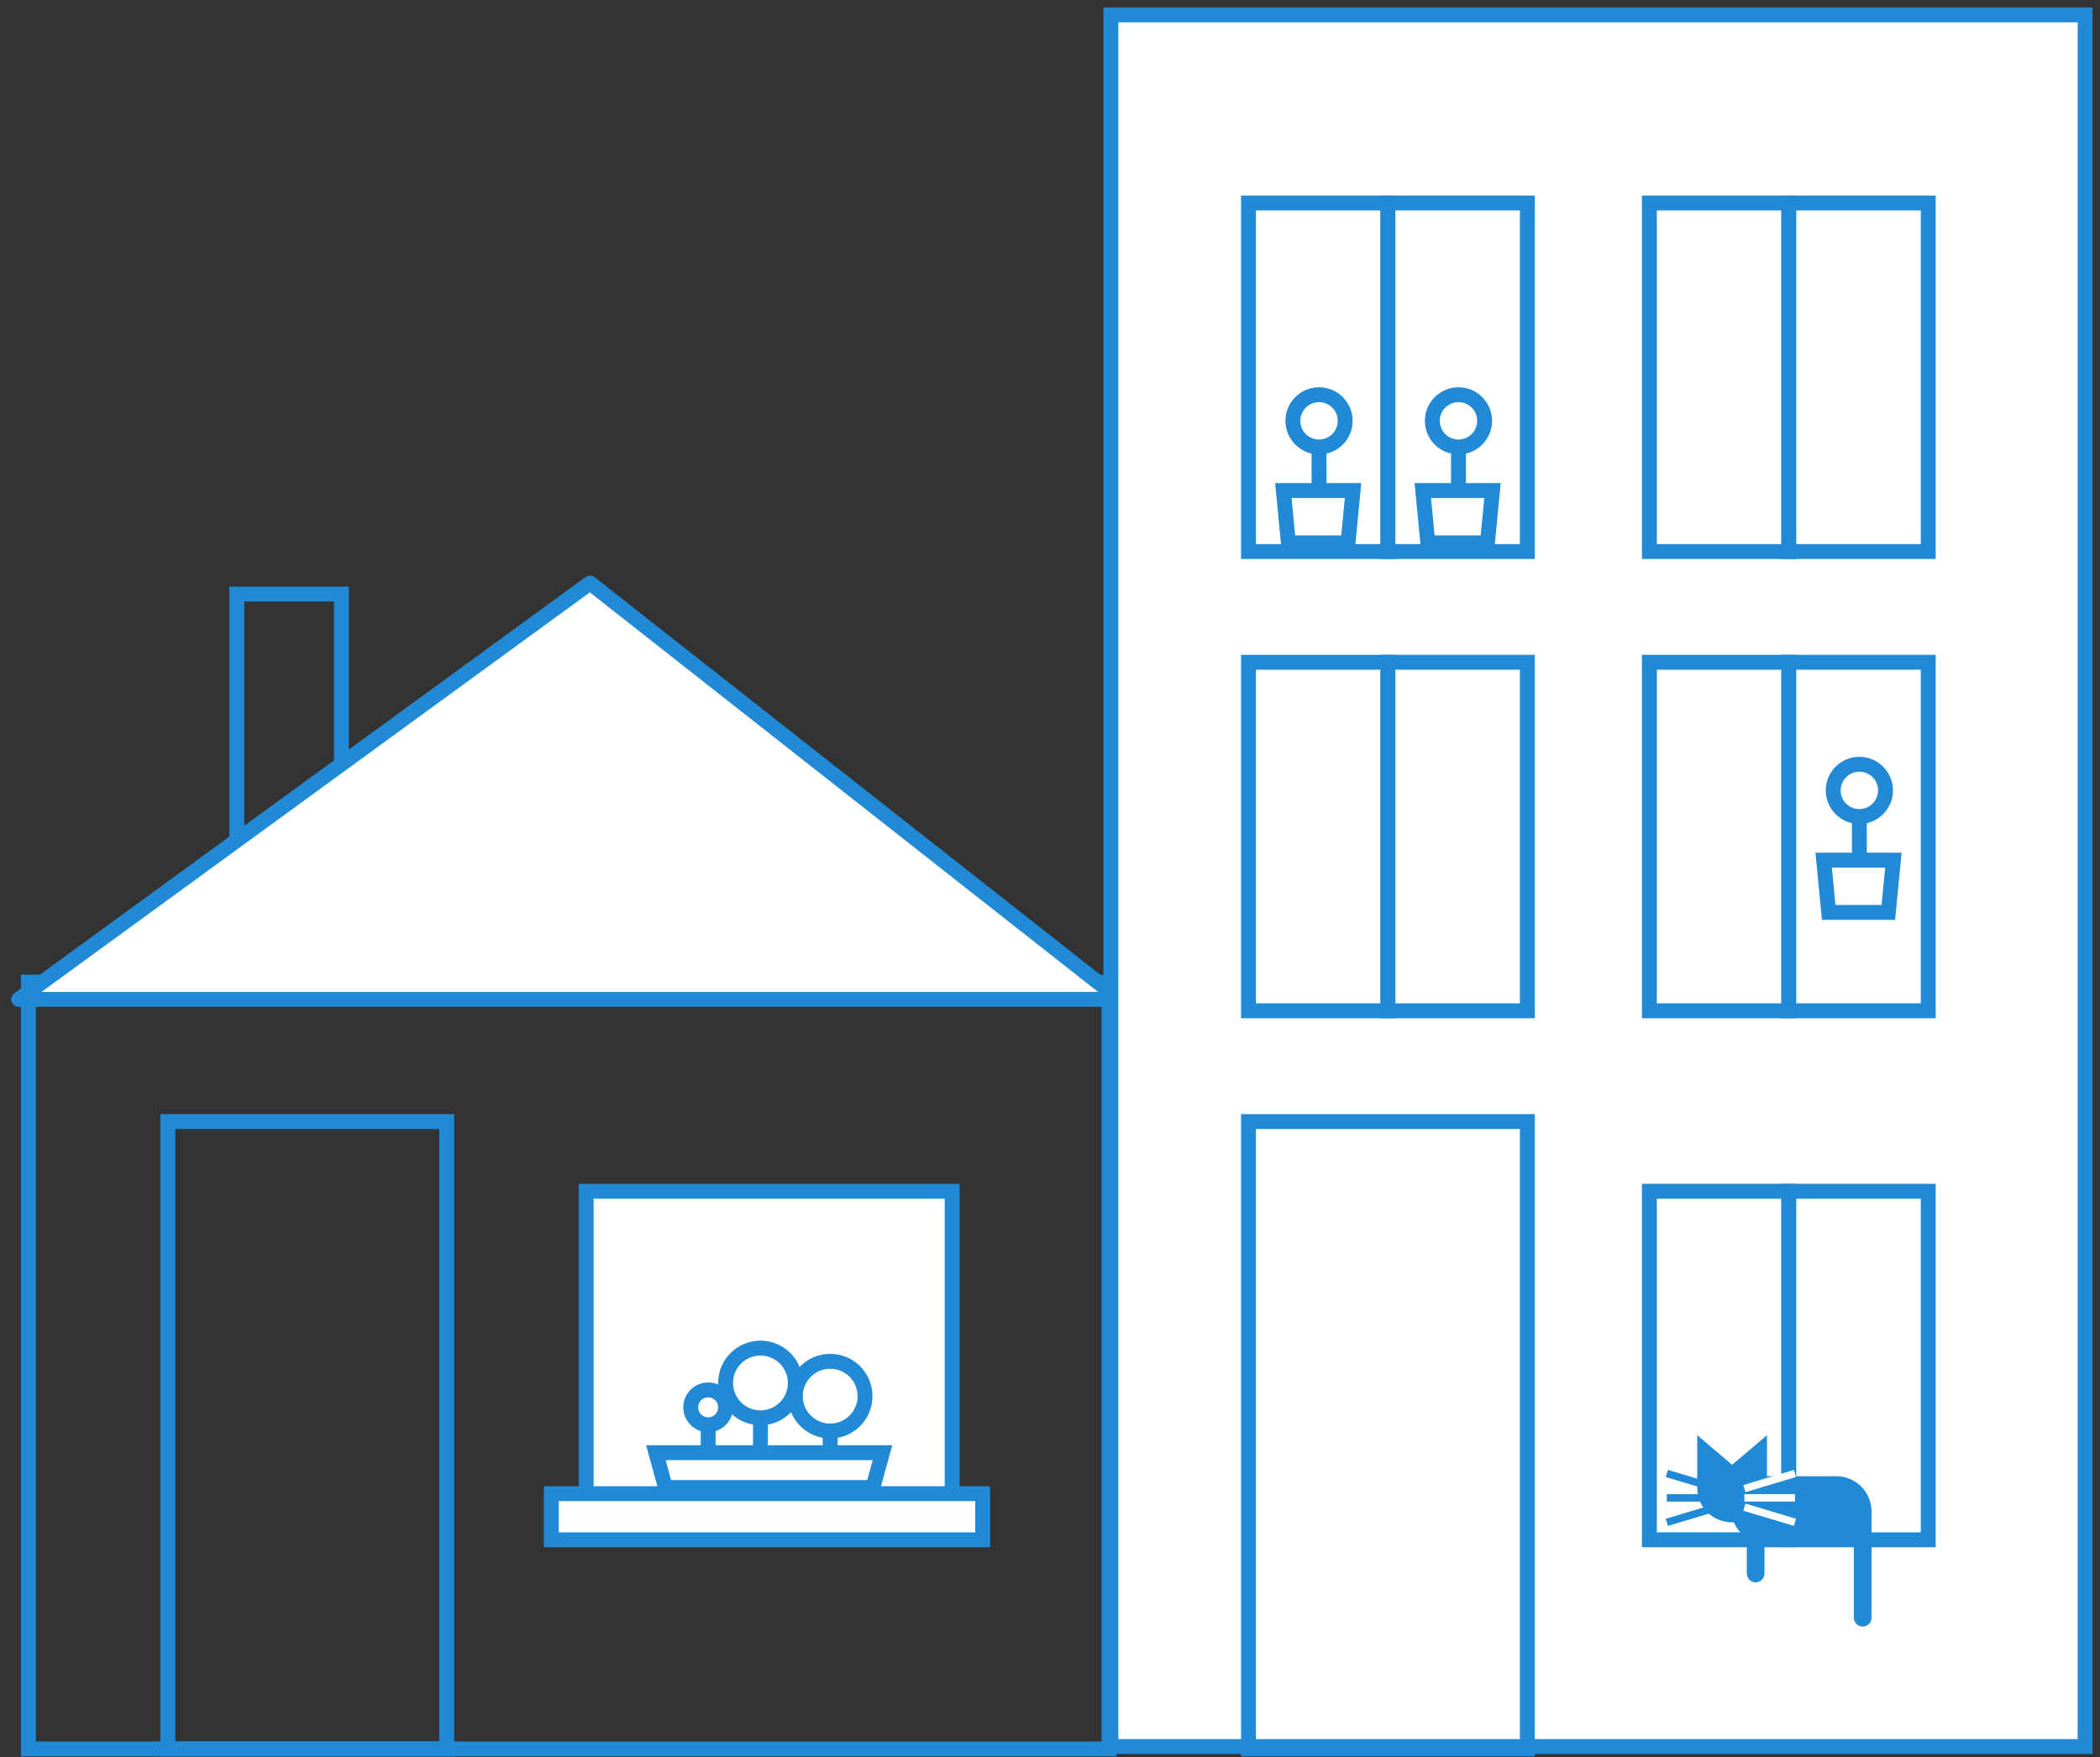 <svg width="141" height="118" viewBox="0 0 141 118" fill="none" xmlns="http://www.w3.org/2000/svg">
<rect x="0" y="0" width="141" height="118" fill="#333333" stroke="none"/>
<rect x="1.907" y="65.954" width="72.557" height="51.492" stroke="#208AD7"/>
<path d="M11.27 75.316H29.994V117.446H11.27V75.316Z" stroke="#208AD7"/>
<path d="M22.924 60.959V39.895H15.902L15.902 56.819" stroke="#208AD7"/>
<path d="M39.615 39.152L1.25 67.111L75.173 67.112L39.615 39.152Z" fill="white" stroke="#208AD7" stroke-linejoin="round"/>
<path d="M63.932 79.996H39.356V102.231H63.932V79.996Z" fill="white" stroke="#208AD7" stroke-miterlimit="10"/>
<rect x="37.016" y="100.305" width="28.964" height="3.098" fill="white" stroke="#208AD7"/>
<path d="M47.548 95.317V97.682" stroke="#208AD7"/>
<path d="M47.548 95.679C48.194 95.679 48.718 95.155 48.718 94.508C48.718 93.862 48.194 93.338 47.548 93.338C46.901 93.338 46.377 93.862 46.377 94.508C46.377 95.155 46.901 95.679 47.548 95.679Z" fill="white" stroke="#208AD7"/>
<path d="M51.059 94.525V98.292" stroke="#208AD7"/>
<path d="M51.059 95.211C52.352 95.211 53.4 94.163 53.4 92.871C53.4 91.578 52.352 90.53 51.059 90.53C49.766 90.53 48.718 91.578 48.718 92.871C48.718 94.163 49.766 95.211 51.059 95.211Z" fill="white" stroke="#208AD7"/>
<path d="M55.74 95.41V97.775" stroke="#208AD7"/>
<path d="M55.74 96.098C57.033 96.098 58.081 95.05 58.081 93.758C58.081 92.465 57.033 91.417 55.74 91.417C54.448 91.417 53.4 92.465 53.4 93.758C53.4 95.05 54.448 96.098 55.74 96.098Z" fill="white" stroke="#208AD7"/>
<path d="M58.61 99.892H44.679L44.038 97.552H59.251L58.61 99.892Z" fill="white" stroke="#208AD7"/>
<path d="M74.589 1H140V117.286H74.589V1Z" fill="white" stroke="#208AD7"/>
<path d="M83.827 75.316H102.551V117.446H83.827V75.316Z" stroke="#208AD7"/>
<path d="M93.189 44.474H83.827V67.879H93.189V44.474Z" fill="white" stroke="#208AD7" stroke-miterlimit="10"/>
<path d="M102.551 44.473H93.189V67.879H102.551V44.473Z" fill="white" stroke="#208AD7" stroke-miterlimit="10"/>
<path d="M93.189 13.632H83.827V37.037H93.189V13.632Z" fill="white" stroke="#208AD7" stroke-miterlimit="10"/>
<path d="M102.551 13.631H93.189V37.036H102.551V13.631Z" fill="white" stroke="#208AD7" stroke-miterlimit="10"/>
<path d="M120.106 44.474H110.744V67.879H120.106V44.474Z" fill="white" stroke="#208AD7" stroke-miterlimit="10"/>
<path d="M129.468 44.473H120.106V67.879H129.468V44.473Z" fill="white" stroke="#208AD7" stroke-miterlimit="10"/>
<path d="M120.106 13.632H110.744V37.037H120.106V13.632Z" fill="white" stroke="#208AD7" stroke-miterlimit="10"/>
<path d="M129.468 13.631H120.106V37.036H129.468V13.631Z" fill="white" stroke="#208AD7" stroke-miterlimit="10"/>
<path d="M120.106 79.996H110.744V103.402H120.106V79.996Z" fill="white" stroke="#208AD7" stroke-miterlimit="10"/>
<path d="M129.468 79.997H120.106V103.403H129.468V79.997Z" fill="white" stroke="#208AD7" stroke-miterlimit="10"/>
<path d="M124.843 54.834C125.812 54.834 126.598 54.048 126.598 53.079C126.598 52.109 125.812 51.324 124.843 51.324C123.873 51.324 123.087 52.109 123.087 53.079C123.087 54.048 123.873 54.834 124.843 54.834Z" fill="white" stroke="#208AD7"/>
<path d="M124.843 54.46V58.385" stroke="#208AD7"/>
<path d="M126.789 61.272H122.784L122.446 57.761H127.127L126.789 61.272Z" fill="white" stroke="#208AD7"/>
<path d="M97.927 30.016C98.896 30.016 99.682 29.23 99.682 28.261C99.682 27.291 98.896 26.506 97.927 26.506C96.957 26.506 96.171 27.291 96.171 28.261C96.171 29.23 96.957 30.016 97.927 30.016Z" fill="white" stroke="#208AD7"/>
<path d="M97.927 29.642V33.567" stroke="#208AD7"/>
<path d="M99.873 36.454H95.867L95.529 32.943H100.211L99.873 36.454Z" fill="white" stroke="#208AD7"/>
<path d="M88.564 30.016C89.533 30.016 90.319 29.23 90.319 28.261C90.319 27.291 89.533 26.506 88.564 26.506C87.594 26.506 86.808 27.291 86.808 28.261C86.808 29.23 87.594 30.016 88.564 30.016Z" fill="white" stroke="#208AD7"/>
<path d="M88.564 29.642V33.567" stroke="#208AD7"/>
<path d="M90.51 36.454H86.505L86.167 32.943H90.848L90.51 36.454Z" fill="white" stroke="#208AD7"/>
<path d="M125.661 108.636C125.661 108.962 125.394 109.23 125.067 109.23C124.74 109.23 124.473 108.962 124.473 108.636V103.289H122.632H119.162C118.782 103.289 118.473 103.598 118.473 103.978V105.665C118.473 106.01 118.182 106.283 117.838 106.259C117.523 106.241 117.285 105.962 117.285 105.647V103.194C116.596 102.956 116.097 101.709 116.097 100.937V99.701C116.097 99.386 116.352 99.131 116.667 99.131H123.285C124.598 99.131 125.661 100.194 125.661 101.507V108.636Z" fill="#208AD7"/>
<path d="M116.299 98.368L113.959 96.379V99.941C113.959 101.208 115.004 102.231 116.299 102.231C117.594 102.231 118.64 101.208 118.64 99.941V96.379L116.299 98.368Z" fill="#208AD7"/>
<path d="M117.122 99.965L120.518 98.947" stroke="white" stroke-width="0.5"/>
<path d="M117.122 101.21L120.518 102.229" stroke="white" stroke-width="0.5"/>
<path d="M117.122 100.586H120.518" stroke="white" stroke-width="0.5"/>
<path d="M115.31 101.212L111.914 102.231" stroke="#208AD7" stroke-width="0.5"/>
<path d="M115.31 99.968L111.914 98.949" stroke="#208AD7" stroke-width="0.5"/>
<path d="M115.31 100.588H111.914" stroke="#208AD7" stroke-width="0.5"/>
</svg>
